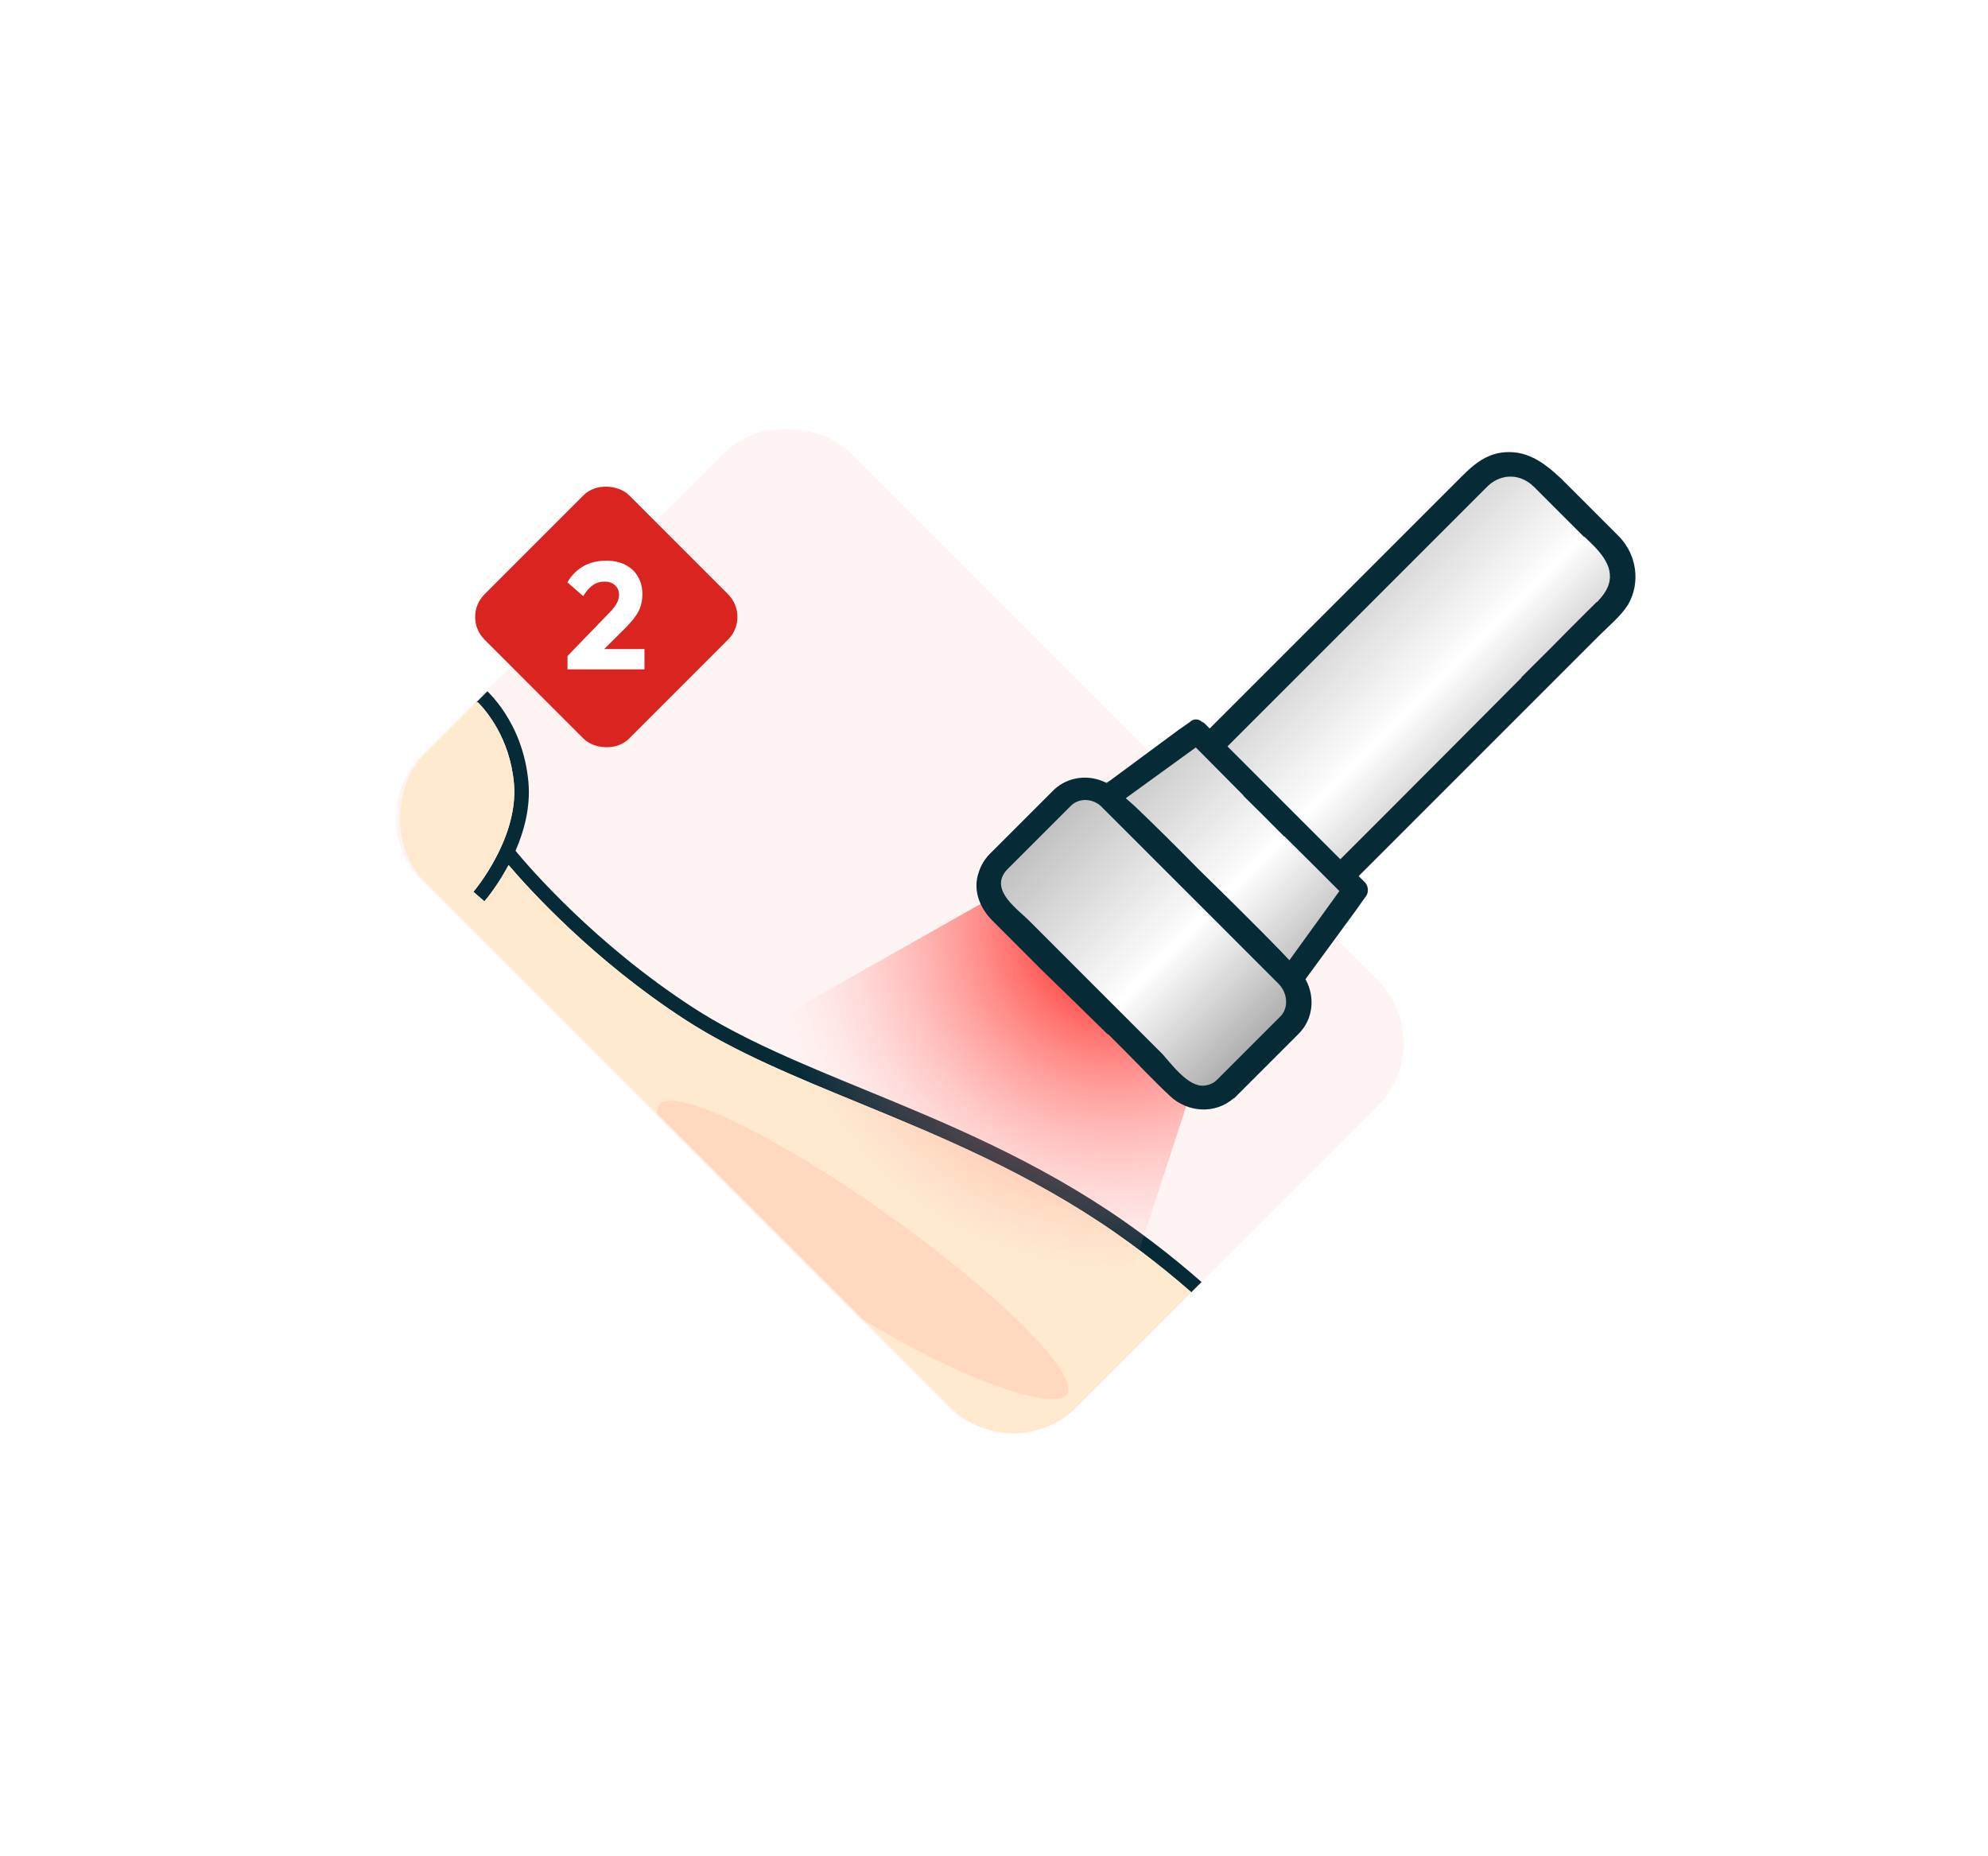 <svg width="407" height="380" viewBox="0 0 407 380" fill="none" xmlns="http://www.w3.org/2000/svg">
<g clip-path="url(#clip0_122_831)">
<rect x="73.5" y="167.484" width="124.004" height="189.166" rx="18.16" transform="rotate(-45 73.5 167.484)" fill="#FFF4F4"/>
<g clip-path="url(#clip1_122_831)">
<path d="M276.72 298.073L276.668 297.865L276.562 297.679C276.416 297.428 261.671 272.077 230.251 250.107C212.376 237.609 193.544 229.871 176.925 223.044C164.037 217.75 151.863 212.747 141.91 206.293C121.896 193.317 108.411 177.66 105.539 174.18C107.309 170.128 108.638 165.233 108.185 160.154C107.067 147.633 99.439 141.192 99.116 140.925L98.49 140.405L41.091 158.48L46.444 213.516L47.036 213.912C47.328 214.105 53.173 217.912 62.215 217.712L62.221 217.718L62.23 217.71C64.046 217.668 65.989 217.469 68.044 217.044C71.257 216.377 74.176 215.023 76.752 213.379C80.075 215.655 96.347 227.435 110.45 248.83C120.293 263.758 133.977 281.049 144.744 293.416C151.2 300.832 156.61 306.478 159.506 308.78L196.166 337.916L287.753 343.941L276.717 298.07L276.72 298.073ZM197.275 335.013L161.348 306.46C154.622 301.113 129.55 272.418 112.934 247.209C99.39 226.662 84.245 215.017 79.333 211.554C85.072 207.096 88.53 201.7 88.752 201.355L86.231 199.756C86.157 199.877 78.476 211.839 67.422 214.132C58.145 216.054 51.264 212.869 49.27 211.785L44.289 160.6L97.801 143.746C99.492 145.438 104.395 151.088 105.222 160.394C106.225 171.654 97.009 182.473 96.915 182.578L99.174 184.534C99.379 184.299 101.819 181.434 104.127 177.103C108.393 182.113 121.536 196.61 140.307 208.784C150.493 215.39 162.794 220.442 175.816 225.794C192.289 232.562 210.963 240.234 228.563 252.54C258.024 273.136 272.524 296.689 273.881 298.964L283.926 340.712L197.278 335.01L197.275 335.013Z" fill="#072A37"/>
<path d="M112.93 247.203C129.549 272.41 154.618 301.108 161.344 306.455L197.271 335.007L283.919 340.71L273.873 298.961C272.514 296.684 258.017 273.134 228.556 252.537C210.955 240.231 192.281 232.559 175.809 225.791C162.786 220.439 150.486 215.388 140.3 208.781C121.526 196.611 108.386 182.111 104.119 177.101C101.814 181.435 99.372 184.297 99.166 184.531L96.908 182.575C96.999 182.468 106.221 171.649 105.215 160.392C104.384 151.089 99.485 145.435 97.794 143.744L44.285 160.595L49.266 211.78C51.256 212.867 58.144 216.052 67.418 214.127C78.472 211.834 86.153 199.872 86.227 199.751L88.748 201.35C88.529 201.698 85.074 207.091 79.329 211.549C84.241 215.012 99.383 226.653 112.93 247.203Z" fill="#FFEACF"/>
<path d="M204.907 182.711L99.236 242.487L109.83 337.07L202.142 351.447L244.516 221.346" fill="url(#paint0_radial_122_831)"/>
<path d="M218.414 285.507C215.604 289.462 190.616 280.465 167.564 264.086C144.512 247.706 132.125 230.148 134.935 226.193C137.745 222.237 158.711 232.309 181.763 248.688C204.815 265.068 221.224 281.552 218.414 285.507Z" fill="#FF5A4F" fill-opacity="0.12"/>
</g>
<g clip-path="url(#clip2_122_831)">
<path d="M277.318 173.447L333.273 118.395L309.817 94.773L251.554 148.497L230.367 159.09L218.261 162.116L201.614 181.154L238.917 221.893L247.77 226.433L263.66 206.76L272.93 189.963L277.318 173.447Z" fill="url(#paint1_linear_122_831)"/>
<path d="M307.088 92.706C304.307 93.181 302.173 94.754 300.254 96.565C299.866 96.932 299.521 97.277 299.155 97.643C298.788 98.01 298.444 98.355 298.099 98.699L297.56 99.238L297.193 99.605C296.309 100.489 295.404 101.394 294.52 102.278C291.308 105.49 288.053 108.745 284.819 111.979L255.414 141.384C252.827 143.971 250.24 146.558 247.653 149.145C247.222 148.713 247.007 148.498 246.576 148.067C246.432 147.923 246.288 147.851 246.144 147.851C245.498 147.204 244.42 146.989 243.557 147.851C242.803 148.39 242.027 148.907 241.272 149.446L226.57 160.311C223.013 158.436 218.658 158.975 215.791 161.67L211.242 166.218L208.612 168.848L205.249 172.211L202.856 174.604L202.598 174.863C201.628 175.855 200.852 177.083 200.377 178.571C199.084 182.236 200.593 185.901 203.18 188.487C206.629 191.937 210.078 195.386 213.527 198.835C217.947 203.082 222.345 207.415 226.764 211.748L226.829 211.684C227.971 212.826 229.135 213.969 230.256 215.111C233.274 218.129 236.292 221.363 239.526 224.381C243.105 227.744 248.731 228.218 252.612 224.812L252.655 224.855L258.691 218.819L261.321 216.189L265.87 211.641C268.888 208.622 269.233 204.16 267.357 200.625L267.249 200.495L277.877 185.987C278.459 185.146 279.042 184.305 279.667 183.465C280.313 182.602 280.098 181.093 279.236 180.446L278.158 179.369L302.518 155.008L315.215 142.311L327.503 130.023C329.444 128.083 331.815 126.142 333.324 123.771C335.911 119.244 335.049 113.639 331.599 109.974L328.366 106.74L327.935 106.309L322.286 100.661C321.403 99.777 320.519 98.872 319.613 97.988L319.57 97.945C316.035 94.647 312.37 91.866 307.088 92.706ZM260.61 200.258L261.688 201.336C263.714 203.362 263.8 206.38 262.162 208.062L257.613 212.611L254.983 215.241L251.62 218.604L249.227 220.997C248.602 221.643 247.74 222.118 246.597 222.247C243.363 222.678 239.914 217.935 237.974 215.78L230.343 208.148L225.341 203.147L224.91 202.716C220.167 197.973 215.425 193.23 210.682 188.487C208.311 186.116 202.921 182.451 205.724 178.571C205.874 178.355 206.047 178.161 206.219 177.989L208.612 175.596L211.975 172.233L214.605 169.603L219.154 165.054C220.792 163.308 223.595 163.437 225.341 164.99L226.85 166.499L238.491 178.14L241.854 181.503L244.42 184.068L244.743 184.392C245.605 185.254 246.468 186.116 247.33 186.978L249.4 189.048L258.863 198.512C259.51 199.159 260.157 199.805 260.588 200.236L260.61 200.258ZM270.526 178.743L272.682 180.899C273.113 181.33 273.544 181.761 273.975 182.193L274.213 182.43L263.973 196.593L262.119 194.631C256.729 189.091 251.146 183.594 245.562 178.14C241.186 173.699 236.767 169.28 232.24 164.968L230.472 163.416L244.808 153.025C245.239 153.456 245.67 153.887 246.101 154.318C248.925 157.186 251.749 160.01 254.573 162.855L254.53 162.898C255.781 164.149 257.053 165.378 258.303 166.628C259.834 168.159 261.364 169.711 262.895 171.241L262.938 171.198C264.749 172.987 266.538 174.777 268.349 176.566L270.505 178.722L270.526 178.743ZM313.987 99.605L315.927 101.545L317.651 103.27L322.653 108.271L324.27 109.888L324.313 109.845C327.223 112.539 330.586 115.752 329.336 119.697C328.883 121.033 327.978 122.197 326.943 123.275L326.9 123.232C325.951 124.181 324.981 125.129 324.033 126.078C324.011 126.099 323.968 126.142 323.946 126.164C323.019 127.091 322.071 128.04 321.144 128.966C319.98 130.152 318.794 131.338 317.63 132.524C315.56 134.572 313.512 136.619 311.464 138.667L311.508 138.711C301.72 148.563 291.933 158.371 282.167 168.159L274.407 175.919C271.69 173.203 269.017 170.53 266.322 167.835L253.884 155.396C253.021 154.534 252.159 153.672 251.297 152.809L275.657 128.449L288.462 115.644L301.203 102.903L303.898 100.208C304.156 99.95 304.437 99.669 304.717 99.411C307.519 96.824 311.4 97.039 313.987 99.626L313.987 99.605Z" fill="#072A37"/>
</g>
<g filter="url(#filter0_d_122_831)">
<rect x="94.555" y="126.305" width="41.822" height="41.822" rx="6.572" transform="rotate(-45 94.555 126.305)" fill="#DA241F"/>
</g>
<path d="M116.182 134.301L124.591 125.613C125.108 125.096 125.522 124.62 125.832 124.186C126.142 123.751 126.37 123.348 126.515 122.975C126.659 122.582 126.732 122.189 126.732 121.796C126.732 120.948 126.453 120.286 125.894 119.811C125.356 119.314 124.643 119.066 123.753 119.066C122.884 119.066 122.098 119.304 121.395 119.779C120.712 120.235 120.05 120.99 119.409 122.045L116.151 119.221C117.02 117.752 118.127 116.646 119.471 115.901C120.816 115.156 122.357 114.784 124.094 114.784C125.604 114.784 126.908 115.063 128.004 115.622C129.121 116.18 129.979 116.977 130.579 118.011C131.2 119.045 131.51 120.255 131.51 121.641C131.51 122.51 131.396 123.317 131.169 124.061C130.941 124.785 130.569 125.509 130.052 126.233C129.555 126.937 128.883 127.712 128.035 128.561L122.202 134.363L116.182 134.301ZM116.182 137.031L116.182 134.301L120.309 132.873L131.945 132.873L131.945 137.031L116.182 137.031Z" fill="white"/>
</g>
<defs>
<filter id="filter0_d_122_831" x="70.991" y="73.169" width="106.272" height="106.273" filterUnits="userSpaceOnUse" color-interpolation-filters="sRGB">
<feFlood flood-opacity="0" result="BackgroundImageFix"/>
<feColorMatrix in="SourceAlpha" type="matrix" values="0 0 0 0 0 0 0 0 0 0 0 0 0 0 0 0 0 0 127 0" result="hardAlpha"/>
<feOffset/>
<feGaussianBlur stdDeviation="13.143"/>
<feComposite in2="hardAlpha" operator="out"/>
<feColorMatrix type="matrix" values="0 0 0 0 0 0 0 0 0 0 0 0 0 0 0 0 0 0 0.08 0"/>
<feBlend mode="normal" in2="BackgroundImageFix" result="effect1_dropShadow_122_831"/>
<feBlend mode="normal" in="SourceGraphic" in2="effect1_dropShadow_122_831" result="shape"/>
</filter>
<radialGradient id="paint0_radial_122_831" cx="0" cy="0" r="1" gradientUnits="userSpaceOnUse" gradientTransform="translate(228.626 190.278) rotate(127.154) scale(71.069)">
<stop stop-color="#FF0700"/>
<stop offset="1" stop-color="#FFB0AE" stop-opacity="0"/>
</radialGradient>
<linearGradient id="paint1_linear_122_831" x1="268.541" y1="91.97" x2="325.846" y2="148.847" gradientUnits="userSpaceOnUse">
<stop stop-color="#A5A5A5"/>
<stop offset="0.644" stop-color="white"/>
<stop offset="1" stop-color="#A5A5A5"/>
</linearGradient>
<clipPath id="clip0_122_831">
<rect width="284" height="268" fill="white" transform="translate(61.5 56)"/>
</clipPath>
<clipPath id="clip1_122_831">
<rect x="161.469" y="79.844" width="188.895" height="123.829" rx="18.16" transform="rotate(45 161.469 79.844)" fill="white"/>
</clipPath>
<clipPath id="clip2_122_831">
<rect x="272.789" y="45" width="154.848" height="155.57" rx="31.219" transform="rotate(45 272.789 45)" fill="white"/>
</clipPath>
</defs>
</svg>
